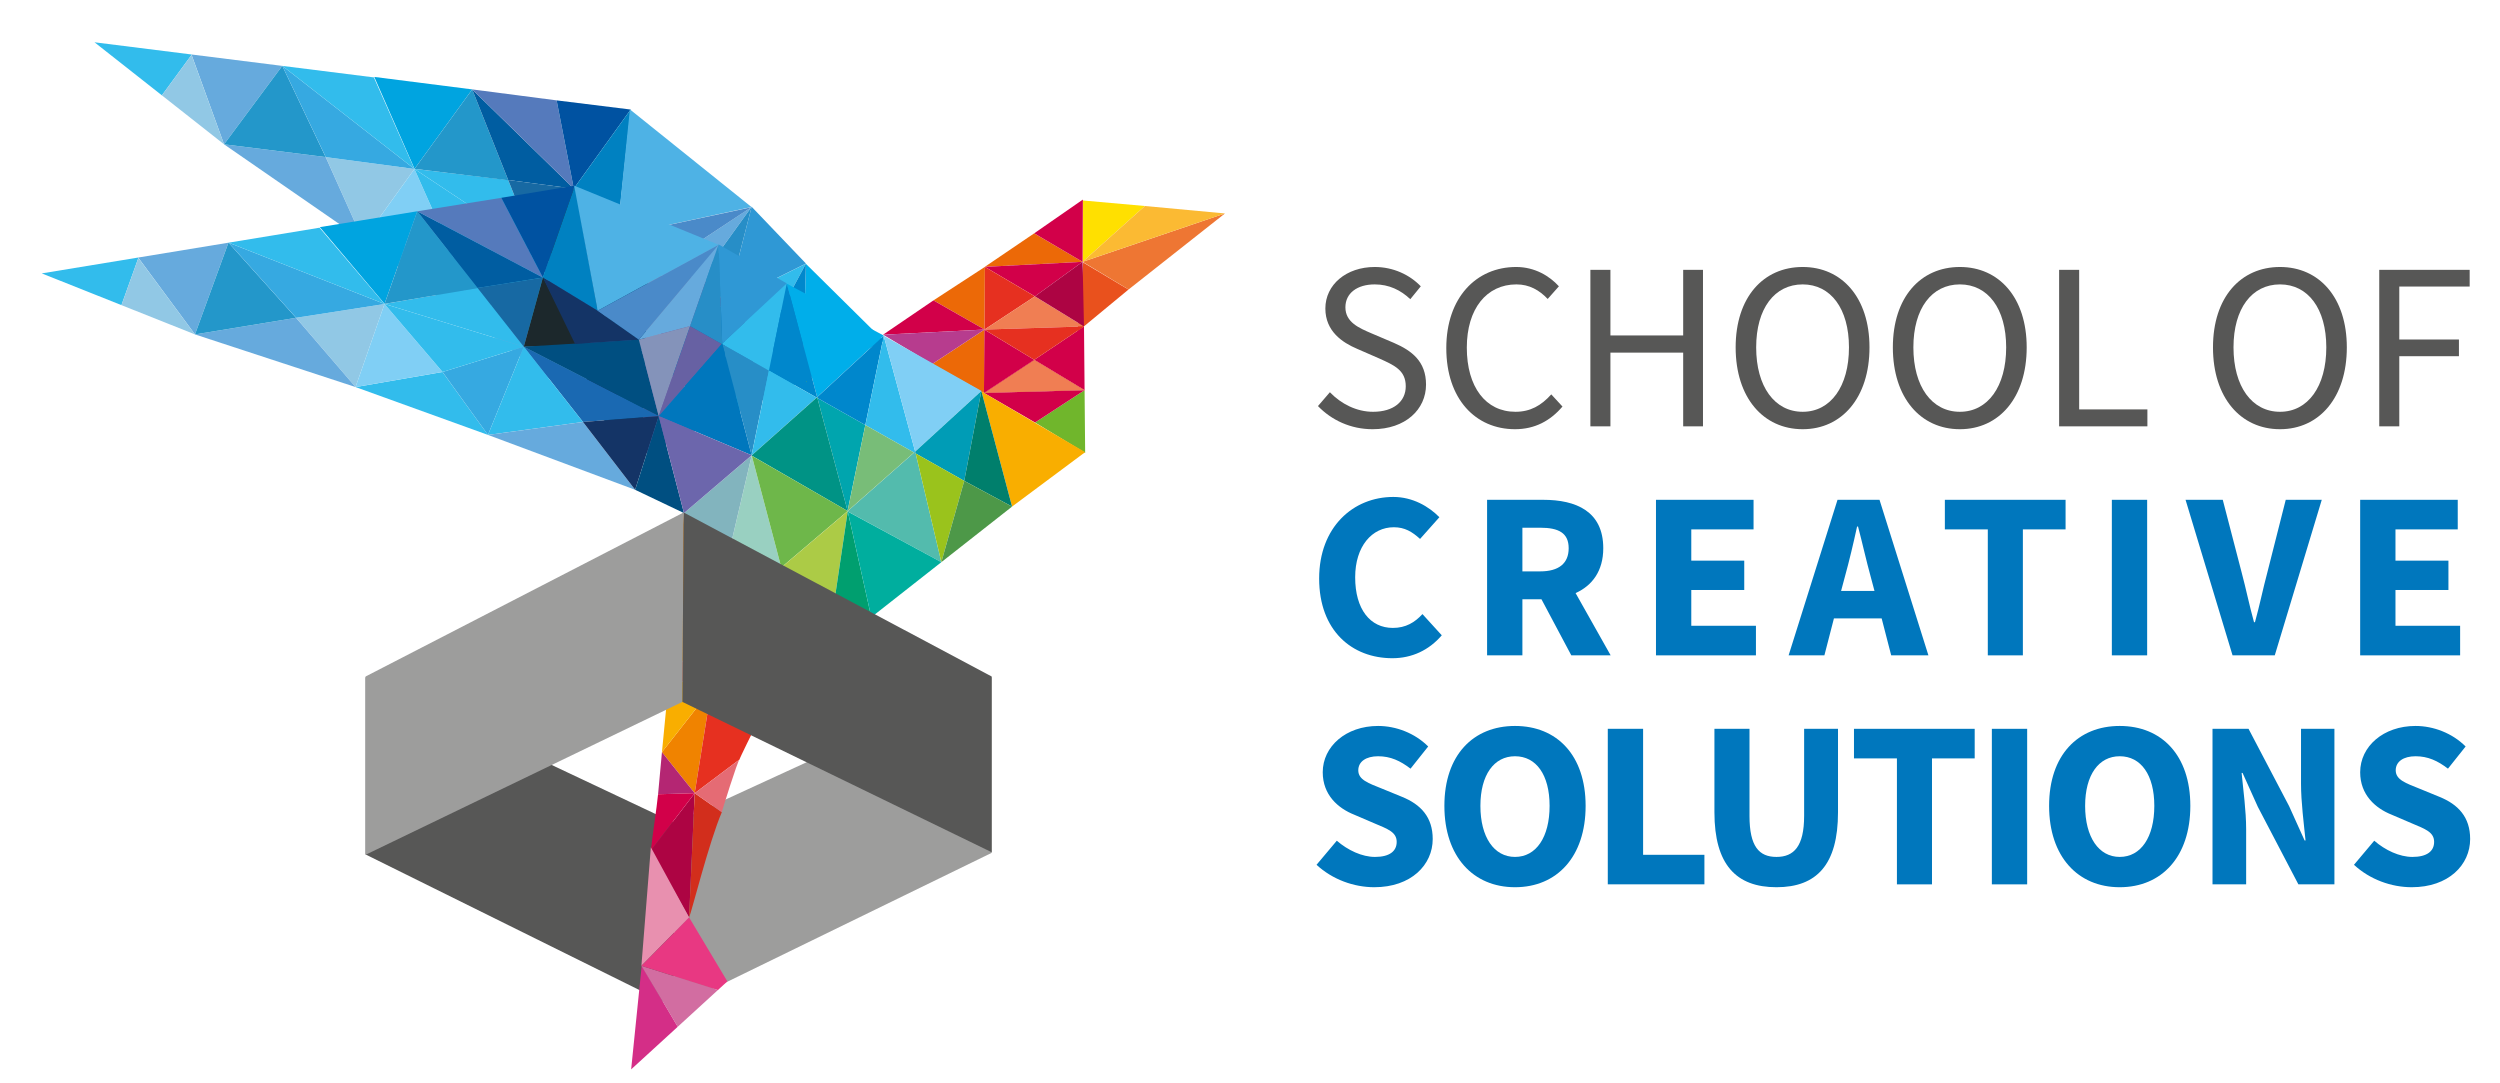 <?xml version="1.0" encoding="utf-8"?>
<!-- Generator: Adobe Illustrator 17.0.0, SVG Export Plug-In . SVG Version: 6.00 Build 0)  -->
<!DOCTYPE svg PUBLIC "-//W3C//DTD SVG 1.1//EN" "http://www.w3.org/Graphics/SVG/1.1/DTD/svg11.dtd">
<svg version="1.1" id="Layer_1" xmlns="http://www.w3.org/2000/svg" xmlns:xlink="http://www.w3.org/1999/xlink" x="0px" y="0px"
	 width="1048px" height="454px" viewBox="0 0 1048 454" enable-background="new 0 0 1048 454" xml:space="preserve">
<g>
	<path fill="#575756" d="M557.488,164.423c4.701,4.9,11.201,8.2,18.102,8.2c8.601,0,13.701-4.3,13.701-10.7
		c0-6.7-4.801-8.801-11.001-11.601l-9.4-4.101c-6.101-2.601-13.301-7.301-13.301-16.901c0-10,8.8-17.4,20.701-17.4
		c7.8,0,14.701,3.3,19.301,8.101l-4.399,5.399c-4.001-3.8-8.901-6.2-14.901-6.2c-7.4,0-12.301,3.7-12.301,9.601
		c0,6.301,5.8,8.701,10.9,10.901l9.401,4c7.6,3.3,13.5,7.8,13.5,17.501c0,10.4-8.601,18.701-22.401,18.701
		c-9.2,0-17.2-3.801-22.901-9.701L557.488,164.423z"/>
	<path fill="#575756" d="M635.59,111.92c7.801,0,14,3.8,17.9,8.101l-4.7,5.3c-3.5-3.7-7.7-6.101-13.101-6.101
		c-12.501,0-20.801,10.201-20.801,26.502c0,16.501,7.9,26.901,20.4,26.901c6.201,0,10.801-2.6,15.002-7.3l4.699,5.1
		c-5.1,6.001-11.6,9.501-19.9,9.501c-16.502,0-28.802-12.601-28.802-34.002C606.288,124.82,618.789,111.92,635.59,111.92z"/>
	<path fill="#575756" d="M666.688,113.119h8.4v27.502h30.502v-27.502h8.301v65.604h-8.301v-30.902h-30.502v30.902h-8.4V113.119z"/>
	<path fill="#575756" d="M727.586,145.622c0-21.002,11.601-33.702,28.102-33.702c16.401,0,28.002,12.801,28.002,33.702
		c0,21.101-11.601,34.302-28.002,34.302C739.187,179.924,727.586,166.723,727.586,145.622z M775.089,145.622
		c0-16.302-7.7-26.402-19.401-26.402c-11.801,0-19.501,10.101-19.501,26.402c0,16.4,7.7,27.001,19.501,27.001
		C767.389,172.623,775.089,162.022,775.089,145.622z"/>
	<path fill="#575756" d="M793.485,145.622c0-21.002,11.601-33.702,28.102-33.702c16.401,0,28.002,12.801,28.002,33.702
		c0,21.101-11.601,34.302-28.002,34.302C805.086,179.924,793.485,166.723,793.485,145.622z M840.988,145.622
		c0-16.302-7.7-26.402-19.401-26.402c-11.8,0-19.501,10.101-19.501,26.402c0,16.4,7.701,27.001,19.501,27.001
		C833.288,172.623,840.988,162.022,840.988,145.622z"/>
	<path fill="#575756" d="M863.186,113.119h8.4v58.504h28.602v7.101h-37.002V113.119z"/>
	<path fill="#575756" d="M927.684,145.622c0-21.002,11.601-33.702,28.102-33.702c16.4,0,28.002,12.801,28.002,33.702
		c0,21.101-11.602,34.302-28.002,34.302C939.284,179.924,927.684,166.723,927.684,145.622z M975.187,145.622
		c0-16.302-7.7-26.402-19.401-26.402c-11.801,0-19.501,10.101-19.501,26.402c0,16.4,7.7,27.001,19.501,27.001
		C967.486,172.623,975.187,162.022,975.187,145.622z"/>
	<path fill="#575756" d="M997.383,113.119h37.902v7.001h-29.502v22.201h25.002v7.001h-25.002v29.401h-8.4V113.119z"/>
	<path fill="#0077BD" d="M584.09,208.319c8.102,0,14.901,4.001,19.302,8.501l-8.101,9.101c-3.3-3-6.4-4.9-11-4.9
		c-9.102,0-16.201,7.9-16.201,21.001c0,13.401,6.3,21.201,15.801,21.201c5.4,0,9.2-2.3,12.4-5.8l8.101,8.9
		c-5.4,6.3-12.601,9.601-20.701,9.601c-16.901,0-30.702-11.501-30.702-33.402C552.988,220.92,567.289,208.319,584.09,208.319z"/>
	<path fill="#0077BD" d="M658.689,274.724l-12.501-23.501h-8v23.501h-14.802V209.52h23.502c13.801,0,25.201,4.801,25.201,20.302
		c0,9.601-4.699,15.7-11.601,18.801l14.701,26.102H658.689z M638.188,239.521h7.5c7.7,0,11.901-3.3,11.901-9.7
		s-4.201-8.601-11.901-8.601h-7.5V239.521z"/>
	<path fill="#0077BD" d="M694.187,209.52h40.902v12.4h-26.102v13.102h22.201v12.301h-22.201v15.001h27.102v12.4h-41.902V209.52z"/>
	<path fill="#0077BD" d="M788.787,259.223h-20.001l-4.001,15.501h-15l20.501-65.204h17.601l20.502,65.204h-15.602L788.787,259.223z
		 M785.787,247.722l-1.6-6c-1.801-6.5-3.501-14.201-5.301-21.001h-0.4c-1.5,6.9-3.3,14.501-5.1,21.001l-1.601,6H785.787z"/>
	<path fill="#0077BD" d="M833.287,221.92h-18.002v-12.4h50.604v12.4h-17.9v52.804h-14.701V221.92z"/>
	<path fill="#0077BD" d="M885.285,209.52h14.801v65.204h-14.801V209.52z"/>
	<path fill="#0077BD" d="M916.183,209.52h15.601l7.9,30.402c1.9,7.1,3.201,13.7,5.201,20.901h0.4c2-7.201,3.3-13.802,5.199-20.901
		l7.701-30.402h15.101l-19.701,65.204h-17.7L916.183,209.52z"/>
	<path fill="#0077BD" d="M989.383,209.52h40.902v12.4h-26.102v13.102h22.201v12.301h-22.201v15.001h27.102v12.4h-41.902V209.52z"/>
	<path fill="#0077BD" d="M560.389,352.423c4.601,4,10.602,6.8,16.001,6.8c6.101,0,9.101-2.399,9.101-6.3c0-4.101-3.7-5.4-9.4-7.801
		l-8.4-3.601c-6.801-2.7-13.201-8.3-13.201-17.801c0-10.801,9.701-19.401,23.201-19.401c7.501,0,15.401,3,21.002,8.601l-7.4,9.301
		c-4.301-3.3-8.4-5.2-13.602-5.2c-5,0-8.3,2.2-8.3,5.9c0,4,4.3,5.4,10.001,7.7l8.3,3.4c7.9,3.2,12.901,8.5,12.901,17.701
		c0,10.801-9.001,20.201-24.502,20.201c-8.5,0-17.501-3.2-24.201-9.4L560.389,352.423z"/>
	<path fill="#0077BD" d="M605.487,337.821c0-21.301,12.101-33.502,29.602-33.502c17.601,0,29.602,12.301,29.602,33.502
		c0,21.302-12.001,34.103-29.602,34.103C617.588,371.924,605.487,359.123,605.487,337.821z M649.59,337.821
		c0-13-5.601-20.801-14.501-20.801c-8.801,0-14.501,7.801-14.501,20.801c0,13.102,5.7,21.401,14.501,21.401
		C643.989,359.223,649.59,350.923,649.59,337.821z"/>
	<path fill="#0077BD" d="M673.986,305.52h14.802v52.804h25.701v12.4h-40.503V305.52z"/>
	<path fill="#0077BD" d="M718.688,305.52h14.701v36.502c0,12.801,4,17.201,11.301,17.201c7.3,0,11.601-4.4,11.601-17.201V305.52
		h14.2v35.002c0,21.901-8.9,31.402-25.801,31.402c-16.901,0-26.002-9.501-26.002-31.402V305.52z"/>
	<path fill="#0077BD" d="M795.188,317.92h-18.001v-12.4h50.603v12.4h-17.9v52.804h-14.701V317.92z"/>
	<path fill="#0077BD" d="M834.986,305.52h14.801v65.204h-14.801V305.52z"/>
	<path fill="#0077BD" d="M858.984,337.821c0-21.301,12.102-33.502,29.602-33.502c17.602,0,29.603,12.301,29.603,33.502
		c0,21.302-12.001,34.103-29.603,34.103C871.086,371.924,858.984,359.123,858.984,337.821z M903.088,337.821
		c0-13-5.602-20.801-14.502-20.801c-8.8,0-14.5,7.801-14.5,20.801c0,13.102,5.7,21.401,14.5,21.401
		C897.486,359.223,903.088,350.923,903.088,337.821z"/>
	<path fill="#0077BD" d="M927.484,305.52h15.102l17.001,32.402l6.5,14.4h0.4c-0.7-6.9-1.9-16.101-1.9-23.801V305.52h14.001v65.204
		h-15.102l-17-32.502l-6.4-14.201h-0.4c0.7,7.201,1.9,15.901,1.9,23.602v23.102h-14.102V305.52z"/>
	<path fill="#0077BD" d="M995.283,352.423c4.6,4,10.601,6.8,16.001,6.8c6.101,0,9.101-2.399,9.101-6.3c0-4.101-3.7-5.4-9.4-7.801
		l-8.4-3.601c-6.801-2.7-13.201-8.3-13.201-17.801c0-10.801,9.701-19.401,23.201-19.401c7.5,0,15.4,3,21.002,8.601l-7.4,9.301
		c-4.301-3.3-8.401-5.2-13.602-5.2c-5,0-8.301,2.2-8.301,5.9c0,4,4.301,5.4,10.001,7.7l8.301,3.4c7.9,3.2,12.9,8.5,12.9,17.701
		c0,10.801-9.001,20.201-24.501,20.201c-8.501,0-17.502-3.2-24.201-9.4L995.283,352.423z"/>
</g>
<g>
	<g>
		<g>
			<polygon fill="#575756" points="282.647,422.261 153.257,358.19 153.257,283.849 282.647,344.933 			"/>
			<polygon fill="#9D9D9C" points="282.905,422.261 415.71,357.516 415.71,283.849 282.905,344.933 			"/>
		</g>
		<g>
			<path fill="none" stroke="#000000" d="M223.947,359.051"/>
			<path fill="#E30613" d="M307.534,125.921c-0.018-0.052-0.012-0.076,0.021-0.064C307.549,125.879,307.541,125.9,307.534,125.921z"
				/>
			<polyline fill="#00AEEA" points="370.57,142.959 337.84,110.597 336.504,159.773 			"/>
			<polygon fill="#32BCEC" points="337.843,110.5 304.743,126.946 304.732,127.325 320.273,143.395 			"/>
			<polyline fill="#278EC7" points="303.259,175.247 320.273,143.395 304.732,127.325 303.259,175.247 			"/>
			<polyline fill="#0087CC" points="336.504,159.773 337.841,110.562 337.843,110.502 320.281,143.403 336.236,159.899 			"/>
			<polyline fill="#32BCEC" points="336.236,159.899 320.281,143.403 303.258,175.296 			"/>
			<polygon fill="#2F98D5" points="337.844,110.465 315.09,86.674 304.744,126.911 			"/>
			<polygon fill="#00888A" points="337.843,110.512 337.843,110.499 337.843,110.5 			"/>
			<polygon fill="#00888A" points="337.844,110.464 337.844,110.443 337.844,110.464 			"/>
			<polygon fill="#66AADD" points="314.984,86.82 271.683,115.459 293.896,116.122 			"/>
			<polygon fill="#278EC7" points="304.744,126.912 315.092,86.67 315.004,86.792 293.896,116.122 304.488,127.074 			"/>
			<polygon fill="#00888A" points="315.118,86.634 315.217,86.497 315.124,86.627 315.116,86.637 			"/>
			<polygon fill="#00888A" points="315.035,86.75 315.096,86.665 315.102,86.657 			"/>
			<polygon fill="#00888A" points="304.743,126.946 304.508,127.095 304.732,127.325 			"/>
			<polygon fill="#FFE000" points="453.816,109.751 479.943,86.359 453.935,84.038 			"/>
			<polygon fill="#E9511D" points="454.077,110.037 451.683,139.051 473.064,121.378 			"/>
			<polygon fill="#EE7633" points="513.5,89.479 453.816,109.751 453.816,109.751 473.085,121.362 			"/>
			<polygon fill="#FBBA33" points="479.943,86.359 453.816,109.751 453.816,109.751 513.5,89.479 			"/>
			<polygon fill="#00888A" points="282.067,212.07 282.067,212.07 282.067,212.07 			"/>
			<rect x="282.066" y="212.07" fill="#00888A" width="0" height="0"/>
			<polygon fill="#00888A" points="259.858,196.563 259.857,196.563 259.832,196.53 259.81,196.503 			"/>
			<polygon fill="#00888A" points="259.801,196.492 259.814,196.508 259.789,196.475 			"/>
			<polygon fill="#00888A" points="259.857,196.563 259.857,196.563 259.844,196.546 			"/>
			<polygon fill="#00888A" points="271.308,209.165 271.308,209.165 271.309,209.166 			"/>
			<polygon fill="#00888A" points="271.275,209.153 271.288,209.158 271.288,209.158 			"/>
			<polygon fill="#70B62C" points="454.898,189.864 433.885,177.111 454.658,163.564 			"/>
			<polygon fill="#D20049" points="412.483,164.723 433.557,150.837 454.658,163.564 			"/>
			<polygon fill="#D20049" points="454.658,163.564 454.658,163.564 433.557,150.837 454.415,136.843 			"/>
			<polygon fill="#D20049" points="454.658,163.564 454.658,163.564 454.658,163.564 433.885,177.111 412.483,164.723 
				412.483,164.723 			"/>
			<polygon fill="#F07E53" points="454.658,163.564 412.483,164.723 433.557,150.837 			"/>
			<polygon fill="#EC6907" points="453.816,109.751 433.516,97.823 412.872,111.828 412.872,111.858 			"/>
			<polygon fill="#EC6907" points="412.715,138.141 412.872,111.873 412.872,111.872 412.872,111.872 391.311,125.918 
				412.715,138.141 			"/>
			<polygon fill="#D20049" points="453.816,109.751 412.872,111.871 433.83,124.228 453.816,109.751 			"/>
			<polygon fill="#E63020" points="412.715,138.14 433.815,124.238 412.872,111.887 412.715,138.141 			"/>
			<polygon fill="#00888A" points="453.816,109.751 453.816,109.751 453.816,109.751 			"/>
			<polygon fill="#D20049" points="453.931,83.659 453.931,83.659 433.531,97.813 453.816,109.751 453.816,109.751 453.931,83.659 
							"/>
			<polygon fill="#00888A" points="453.816,109.751 453.816,109.751 453.816,109.751 			"/>
			<polygon fill="#D20049" points="412.659,138.177 412.68,138.163 412.638,138.191 			"/>
			<polygon fill="#F07E53" points="454.415,136.843 433.815,124.238 412.716,138.14 			"/>
			<polygon fill="#D20049" points="412.667,138.172 412.705,138.147 412.704,138.148 412.695,138.153 			"/>
			<polygon fill="#00888A" points="454.415,136.843 454.415,136.843 454.415,136.843 			"/>
			<rect x="454.415" y="136.843" fill="#00888A" width="0" height="0"/>
			<polygon fill="#AD0443" points="433.83,124.228 454.415,136.843 454.415,136.843 453.816,109.751 			"/>
			<polygon fill="#D20049" points="412.715,138.141 391.296,125.928 370.232,140.265 370.232,140.283 370.232,140.3 			"/>
			<polygon fill="#D20049" points="412.652,138.182 412.622,138.202 412.483,164.723 412.483,164.723 433.557,150.837 			"/>
			<polygon fill="#00888A" points="412.483,164.723 412.483,164.723 412.483,164.723 			"/>
			<rect x="412.483" y="164.723" fill="#00888A" width="0" height="0"/>
			<polygon fill="#00888A" points="454.415,136.843 454.415,136.843 454.415,136.843 			"/>
			<polygon fill="#E63020" points="454.415,136.843 412.705,138.147 412.659,138.177 433.557,150.837 454.415,136.843 			"/>
			<polygon fill="#00888A" points="412.483,164.723 412.483,164.723 412.483,164.723 			"/>
			<polygon fill="#EC6907" points="412.483,164.723 412.612,138.209 390.769,152.601 			"/>
			<polygon fill="#B73C8E" points="412.627,138.199 412.691,138.156 412.704,138.148 370.232,140.314 390.769,152.601 			"/>
			<polygon fill="#95C11F" points="327.409,383.551 327.409,383.551 327.409,383.552 			"/>
			<path fill="#F08300" d="M287.742,289.876"/>
			<polygon fill="#00888A" points="297.627,237.016 297.627,237.016 297.627,237.016 			"/>
			<rect x="297.627" y="237.016" fill="#00888A" width="0" height="0"/>
			<path fill="#E63020" d="M287.742,289.876"/>
			<path fill="none" stroke="#000000" d="M238.682,300.481"/>
			<path fill="#E30613" d="M125.059,36.927c-0.036-0.031-0.072-0.062-0.107-0.093C124.96,36.86,125.001,36.892,125.059,36.927z"/>
			<path fill="#E30613" d="M268.372,58.817L268.372,58.817C268.372,58.817,281.011,71.768,268.372,58.817z"/>
			<polygon fill="#00888A" points="139.129,30.234 139.13,30.234 139.183,30.24 			"/>
			<polygon fill="#00888A" points="139.144,30.236 139.238,30.247 139.191,30.241 			"/>
			<polygon fill="#00888A" points="224.608,104.598 224.608,104.598 224.608,104.598 			"/>
			<rect x="224.608" y="104.598" fill="#00888A" width="0" height="0"/>
			<polygon fill="#32BCEC" points="188.917,105.066 199.697,135.782 199.697,135.782 152.18,100.777 			"/>
			<polygon fill="#36A9E1" points="199.697,135.782 199.697,135.782 188.945,105.069 224.608,104.598 			"/>
			<polyline fill="#1A69B2" points="270.568,148.536 239.421,141.883 224.608,104.598 224.608,104.598 270.568,148.536 			"/>
			<polygon fill="#32BCEC" points="239.421,141.883 199.697,135.782 224.608,104.598 224.608,104.598 			"/>
			<polygon fill="#91C8E5" points="152.18,100.777 136.55,65.855 173.722,70.845 			"/>
			<polygon fill="#80CFF5" points="188.917,105.066 152.18,100.777 152.18,100.777 173.724,70.842 173.728,70.836 			"/>
			<polygon fill="#66AADD" points="93.923,60.497 136.522,65.851 152.18,100.777 			"/>
			<polygon fill="#00888A" points="152.18,100.777 152.18,100.777 152.18,100.777 			"/>
			<polygon fill="#00888A" points="152.18,100.777 152.18,100.777 152.18,100.777 			"/>
			<polygon fill="#00888A" points="199.697,135.782 199.697,135.782 199.697,135.782 			"/>
			<polygon fill="#00888A" points="199.697,135.782 199.697,135.782 199.697,135.782 			"/>
			<polygon fill="#00A4E0" points="156.899,32.247 173.772,70.776 173.765,70.785 197.943,37.479 197.942,37.478 197.941,37.474 			
				"/>
			<rect x="197.943" y="37.478" fill="#00888A" width="0" height="0.003"/>
			<polygon fill="#00888A" points="197.942,37.478 197.943,37.479 197.942,37.478 			"/>
			<polygon fill="#00888A" points="173.728,70.836 173.728,70.836 173.726,70.839 			"/>
			<polygon fill="#32BCEC" points="224.608,104.598 188.945,105.069 173.73,70.834 173.737,70.823 224.608,104.598 224.608,104.598 
							"/>
			<polygon fill="#32BCEC" points="224.608,104.598 173.74,70.82 213.03,75.456 			"/>
			<polygon fill="#2397CA" points="173.764,70.787 173.763,70.788 213.078,75.577 197.944,37.481 			"/>
			<polygon fill="#00888A" points="224.608,104.598 224.608,104.598 224.608,104.598 			"/>
			<polygon fill="#00888A" points="173.731,70.833 173.736,70.826 173.73,70.834 173.73,70.834 			"/>
			<polygon fill="#00888A" points="118.34,27.621 118.342,27.621 118.342,27.621 118.317,27.618 			"/>
			<polygon fill="#00888A" points="80.26,22.834 80.313,22.98 80.407,22.853 			"/>
			<polygon fill="#66AADD" points="118.302,27.616 80.407,22.853 80.313,22.98 93.923,60.497 			"/>
			<polygon fill="#00888A" points="118.349,27.622 118.349,27.622 118.362,27.623 			"/>
			<polygon fill="#2397CA" points="118.342,27.621 118.311,27.617 93.923,60.497 136.523,65.851 			"/>
			<rect x="93.923" y="60.497" fill="#00888A" width="0" height="0"/>
			<polygon fill="#00888A" points="93.923,60.497 93.923,60.497 93.923,60.497 			"/>
			<polygon fill="#36A9E1" points="173.728,70.836 173.728,70.836 173.724,70.843 136.55,65.855 118.348,27.622 118.369,27.624 			
				"/>
			<polygon fill="#32BCEC" points="173.728,70.836 118.377,27.625 156.716,32.444 			"/>
			<polygon fill="#005DA1" points="240.374,79.261 240.513,79.068 197.942,37.476 213.035,75.469 240.506,79.079 240.513,79.068 			
				"/>
			<polygon fill="#95C11F" points="240.506,79.079 240.506,79.079 240.506,79.079 			"/>
			<polygon fill="#1769A3" points="224.608,104.598 240.506,79.079 213.035,75.468 			"/>
			<polygon fill="#00888A" points="240.506,79.079 240.506,79.079 240.506,79.079 			"/>
			<polygon fill="#1C282C" points="240.665,78.857 224.608,104.598 246.506,110.808 			"/>
			<polyline fill="#004F81" points="270.568,148.536 271.683,115.459 224.608,104.598 270.568,148.536 			"/>
			<polygon fill="#557ABC" points="233.337,42.075 197.942,37.476 197.942,37.476 240.513,79.068 240.539,79.032 			"/>
			<polygon fill="#00888A" points="240.539,79.032 240.513,79.068 240.506,79.079 			"/>
			<polygon fill="#00888A" points="240.506,79.079 240.506,79.079 240.506,79.079 			"/>
			<polygon fill="#32BCEC" points="80.233,22.831 39.613,17.725 67.861,39.971 80.296,23.004 			"/>
			<polygon fill="#91C8E5" points="80.296,23.004 67.861,39.971 93.923,60.497 			"/>
			<polyline fill="#66AADD" points="252.297,175.364 199.697,135.782 239.421,141.883 252.297,175.364 			"/>
			<polyline fill="#143466" points="252.297,175.364 239.421,141.883 270.568,148.536 			"/>
			<polygon fill="#004F81" points="268.937,190.776 252.297,175.364 270.568,148.536 270.568,148.536 			"/>
			<polygon fill="#32BCEC" points="240.566,78.994 240.539,79.032 240.506,79.079 			"/>
			<polygon fill="#0052A1" points="264.382,45.903 264.372,45.917 233.337,42.075 240.539,79.032 240.566,78.994 			"/>
			<polygon fill="#0081C1" points="264.382,45.903 240.566,78.994 258.592,98.926 			"/>
			<polygon fill="#143466" points="240.566,78.994 240.506,79.079 245.547,109.587 271.683,115.459 258.592,98.926 			"/>
			<polyline fill="#8493BA" points="270.568,148.536 293.896,116.122 271.683,115.459 271.683,115.459 270.568,148.536 			"/>
			<polyline fill="#6761A3" points="270.568,148.536 304.488,127.074 293.896,116.122 270.568,148.536 			"/>
			<polygon fill="#00888A" points="264.628,45.561 264.628,45.561 264.628,45.561 			"/>
			<polygon fill="#00888A" points="264.628,45.561 264.628,45.561 264.628,45.561 			"/>
			<polyline fill="#0077BD" points="303.258,175.282 304.732,127.325 304.508,127.095 270.568,148.536 			"/>
			<polygon fill="#6C66AC" points="303.256,175.372 270.568,148.536 268.937,190.776 			"/>
			<polygon fill="#4EB2E5" points="258.592,98.926 315.015,86.778 264.056,45.861 			"/>
			<polygon fill="#4A8AC9" points="271.683,115.459 314.937,86.885 258.592,98.926 271.683,115.459 271.683,115.459 			"/>
			<g id="_x36_BOyf6_14_">
				<g>
					<g>
						<path fill="#E30613" d="M104.882,108.745c-0.043-0.02-0.086-0.039-0.129-0.059
							C104.768,108.708,104.816,108.727,104.882,108.745z"/>
						<path fill="#E30613" d="M389.296,185.301c0.031,0.028,0.062,0.056,0.093,0.083
							C389.201,185.466,389.182,185.43,389.296,185.301z M305.142,142.228c-0.032-0.045-0.033-0.069,0.002-0.067
							C305.144,142.183,305.142,142.206,305.142,142.228z"/>
						<path fill="#E30613" d="M284.657,196.462C284.689,196.476,284.626,196.447,284.657,196.462L284.657,196.462L284.657,196.462z"
							/>
						<polygon fill="#E30613" points="284.657,196.462 284.657,196.462 284.657,196.462 284.657,196.462 284.657,196.462 
							284.657,196.462 						"/>
						<path fill="#E30613" d="M248.51,89.017L248.51,89.017C248.51,89.017,264.31,97.843,248.51,89.017z"/>
						<path fill="#E30613" d="M453.923,82.755C453.906,82.769,453.911,82.723,453.923,82.755
							C453.937,82.724,453.934,82.77,453.923,82.755z"/>
					</g>
				</g>
			</g>
			<polygon fill="#00888A" points="116.468,98.33 116.469,98.33 116.522,98.321 			"/>
			<polygon fill="#00888A" points="116.483,98.327 116.577,98.312 116.53,98.32 			"/>
			<polygon fill="#00888A" points="219.572,145.343 219.572,145.343 219.572,145.343 			"/>
			<rect x="219.571" y="145.343" fill="#00888A" width="0" height="0"/>
			<polygon fill="#32BCEC" points="185.486,155.93 204.557,182.317 204.557,182.317 149.045,162.255 			"/>
			<polygon fill="#36A9E1" points="204.557,182.317 204.557,182.317 185.513,155.926 219.572,145.343 			"/>
			<polygon fill="#1A69B2" points="276.132,174.411 244.378,176.882 219.572,145.343 219.572,145.343 			"/>
			<polygon fill="#32BCEC" points="244.378,176.882 204.557,182.317 219.572,145.343 219.572,145.343 			"/>
			<polygon fill="#91C8E5" points="149.045,162.255 124.127,133.214 161.185,127.438 			"/>
			<polygon fill="#80CFF5" points="185.486,155.93 149.045,162.255 149.045,162.255 161.186,127.434 161.188,127.428 			"/>
			<polygon fill="#66AADD" points="81.734,140.187 124.099,133.219 149.045,162.255 			"/>
			<polygon fill="#00888A" points="149.045,162.255 149.045,162.255 149.045,162.255 			"/>
			<polygon fill="#00888A" points="149.045,162.255 149.045,162.255 149.045,162.255 			"/>
			<polygon fill="#00888A" points="204.557,182.317 204.557,182.317 204.557,182.317 			"/>
			<polygon fill="#00888A" points="204.557,182.317 204.557,182.317 204.557,182.317 			"/>
			<polygon fill="#00A4E0" points="134.078,95.212 161.213,127.358 161.209,127.369 174.917,88.568 174.916,88.567 174.913,88.563 
							"/>
			<rect x="174.917" y="88.566" fill="#00888A" width="0" height="0.003"/>
			<polygon fill="#00888A" points="174.916,88.567 174.917,88.568 174.916,88.567 			"/>
			<polygon fill="#00888A" points="161.188,127.428 161.188,127.428 161.187,127.431 			"/>
			<polygon fill="#32BCEC" points="219.572,145.343 185.513,155.926 161.189,127.425 161.193,127.413 219.572,145.343 
				219.572,145.343 			"/>
			<polygon fill="#32BCEC" points="219.572,145.343 161.195,127.409 200.183,120.692 			"/>
			<polygon fill="#2397CA" points="161.208,127.371 161.208,127.373 200.263,120.794 174.918,88.57 			"/>
			<polygon fill="#00888A" points="219.572,145.343 219.572,145.343 219.572,145.343 			"/>
			<polygon fill="#00888A" points="161.19,127.424 161.192,127.416 161.189,127.425 161.189,127.425 			"/>
			<polygon fill="#00888A" points="95.794,101.73 95.796,101.73 95.796,101.73 95.771,101.734 			"/>
			<polygon fill="#00888A" points="57.924,107.96 58.016,108.084 58.069,107.936 			"/>
			<polygon fill="#66AADD" points="95.756,101.737 58.069,107.936 58.016,108.084 81.734,140.187 			"/>
			<polygon fill="#00888A" points="95.802,101.729 95.802,101.729 95.816,101.727 			"/>
			<polygon fill="#2397CA" points="95.796,101.73 95.765,101.735 81.734,140.187 124.1,133.219 			"/>
			<rect x="81.733" y="140.187" fill="#00888A" width="0" height="0"/>
			<polygon fill="#00888A" points="81.734,140.187 81.734,140.187 81.734,140.187 			"/>
			<polygon fill="#36A9E1" points="161.188,127.428 161.188,127.428 161.186,127.436 124.127,133.214 95.802,101.729 
				95.822,101.726 			"/>
			<polygon fill="#32BCEC" points="161.188,127.428 95.831,101.724 133.959,95.453 			"/>
			<polygon fill="#005DA1" points="227.481,116.572 227.559,116.347 174.915,88.566 200.191,120.702 227.555,116.359 
				227.559,116.347 			"/>
			<polygon fill="#95C11F" points="227.555,116.36 227.555,116.36 227.555,116.36 			"/>
			<polygon fill="#1769A3" points="219.572,145.343 227.555,116.359 200.191,120.702 			"/>
			<polygon fill="#00888A" points="227.555,116.36 227.555,116.36 227.555,116.36 			"/>
			<polygon fill="#1C282C" points="227.645,116.102 219.572,145.343 242.332,145.076 			"/>
			<polygon fill="#004F81" points="219.572,145.343 276.132,174.411 267.794,142.382 			"/>
			<polygon fill="#557ABC" points="210.159,82.919 174.915,88.566 174.915,88.566 227.559,116.347 227.574,116.306 			"/>
			<polygon fill="#00888A" points="227.574,116.306 227.559,116.347 227.555,116.359 			"/>
			<polygon fill="#00888A" points="227.555,116.36 227.555,116.36 227.555,116.36 			"/>
			<polygon fill="#32BCEC" points="57.896,107.964 17.5,114.609 50.909,127.913 58.006,108.112 			"/>
			<polygon fill="#91C8E5" points="58.006,108.112 50.909,127.913 81.734,140.187 			"/>
			<polygon fill="#66AADD" points="244.378,176.882 266.245,205.323 266.245,205.323 204.557,182.317 			"/>
			<polygon fill="#143466" points="266.245,205.323 266.245,205.323 244.378,176.882 276.132,174.411 			"/>
			<polygon fill="#004F81" points="286.717,215.082 266.245,205.323 276.132,174.411 276.132,174.411 			"/>
			<polygon fill="#32BCEC" points="227.59,116.261 227.574,116.305 227.555,116.359 			"/>
			<polygon fill="#0052A1" points="241.011,77.769 241.005,77.786 210.159,82.919 227.574,116.305 227.59,116.261 			"/>
			<polygon fill="#0081C1" points="241.011,77.769 227.59,116.261 250.54,130.25 			"/>
			<polygon fill="#143466" points="227.59,116.261 227.555,116.359 241.066,144.177 267.794,142.382 250.54,130.25 			"/>
			<g>
				<polygon fill="#00888A" points="355.334,214.2 355.34,214.224 355.34,214.224 				"/>
				<polygon fill="#00888A" points="355.349,214.259 355.349,214.259 355.36,214.299 355.386,214.397 				"/>
				<polygon fill="#00AEEA" points="370.439,140.714 370.422,140.655 329.839,118.926 342.545,166.453 				"/>
				<polygon fill="#00A5AE" points="362.735,178.174 342.646,166.833 355.311,214.116 				"/>
				<polygon fill="#0087CC" points="370.458,140.786 370.448,140.748 342.554,166.487 342.646,166.833 362.735,178.174 				"/>
				<polygon fill="#00888A" points="383.639,189.314 383.183,189.717 383.851,190.094 				"/>
				<polygon fill="#53BBAD" points="383.183,189.717 355.349,214.258 355.396,214.431 394.612,235.663 383.851,190.094 				"/>
				<polygon fill="#32BCEC" points="383.63,189.279 370.472,140.836 362.756,178.186 383.153,189.7 				"/>
				<polygon fill="#78BD78" points="362.756,178.186 355.324,214.165 355.34,214.224 383.153,189.7 				"/>
				<polygon fill="#32BCEC" points="329.814,118.832 302.757,144.003 302.854,144.37 322.324,155.361 				"/>
				<polygon fill="#278EC7" points="322.324,155.361 302.854,144.37 315.072,190.733 				"/>
				<polygon fill="#0087CC" points="342.545,166.453 329.83,118.892 329.815,118.834 322.335,155.367 342.323,166.65 				"/>
				<polygon fill="#32BCEC" points="322.335,155.367 315.085,190.781 315.103,190.853 342.323,166.65 				"/>
				<polygon fill="#2F98D5" points="329.805,118.798 301.223,102.453 302.748,143.97 				"/>
				<polygon fill="#00888A" points="329.817,118.844 329.814,118.832 329.814,118.832 				"/>
				<polygon fill="#80CFF5" points="383.63,189.279 411.368,163.867 411.362,163.847 370.448,140.748 370.462,140.8 				"/>
				<polygon fill="#00888A" points="329.805,118.797 329.799,118.777 329.805,118.798 				"/>
				<polygon fill="#00888A" points="370.448,140.748 370.448,140.748 370.449,140.751 				"/>
				<polygon fill="#D20049" points="411.377,163.901 411.378,163.902 411.405,164 				"/>
				<polygon fill="#D20049" points="411.368,163.865 411.32,163.691 411.362,163.847 411.368,163.866 				"/>
				<polygon fill="#00888A" points="370.432,140.69 370.438,140.713 370.438,140.713 				"/>
				<polygon fill="#009CB6" points="411.378,163.903 383.639,189.314 383.851,190.094 404.208,201.586 				"/>
				<polygon fill="#9AC31C" points="404.208,201.586 383.851,190.094 394.612,235.663 				"/>
				<polygon fill="#99D0C1" points="327.514,237.851 315.154,191.043 315.124,190.929 298.644,261.246 				"/>
				<polygon fill="#00888A" points="394.612,235.663 394.612,235.663 394.612,235.663 				"/>
				<rect x="298.644" y="261.246" fill="#00888A" width="0" height="0"/>
				<rect x="394.612" y="235.663" fill="#00888A" width="0" height="0"/>
				<polygon fill="#00888A" points="298.644,261.246 298.644,261.246 298.644,261.246 				"/>
				<polygon fill="#00888A" points="454.895,189.543 454.895,189.543 454.895,189.543 				"/>
				<polygon fill="#00888A" points="315.104,190.853 315.104,190.853 315.093,190.815 				"/>
				<rect x="454.895" y="189.543" fill="#00888A" width="0" height="0"/>
				<polygon fill="#009385" points="355.321,214.151 342.646,166.833 342.352,166.667 315.112,190.887 315.15,191.029 
					355.34,214.225 355.34,214.225 				"/>
				<polygon fill="#95C11F" points="342.554,166.487 342.352,166.667 342.646,166.833 				"/>
				<polygon fill="#6EB74A" points="355.341,214.226 315.162,191.076 327.514,237.851 				"/>
				<polygon fill="#82B4BE" points="315.117,190.906 315.113,190.888 286.717,215.082 298.644,261.246 				"/>
				<polygon fill="#00888A" points="355.35,214.259 355.35,214.259 355.354,214.275 				"/>
				<polygon fill="#00888A" points="315.117,190.906 315.141,190.995 315.112,190.887 315.113,190.887 				"/>
				<rect x="276.132" y="174.411" fill="#00888A" width="0" height="0"/>
				<polygon fill="#66AADD" points="301.163,102.623 267.794,142.382 289.279,136.707 				"/>
				<polygon fill="#8493BA" points="267.794,142.382 267.794,142.382 276.132,174.411 289.279,136.707 				"/>
				<polygon fill="#00888A" points="276.132,174.411 276.132,174.411 276.132,174.411 				"/>
				<polygon fill="#278EC7" points="302.748,143.97 301.224,102.449 301.175,102.591 289.279,136.707 302.549,144.198 				"/>
				<polygon fill="#6761A3" points="302.549,144.198 289.279,136.707 276.132,174.411 				"/>
				<polygon fill="#00888A" points="301.239,102.406 301.294,102.247 301.242,102.398 301.238,102.41 				"/>
				<polygon fill="#00888A" points="301.192,102.541 301.226,102.442 301.23,102.433 				"/>
				<polygon fill="#00888A" points="454.895,189.543 454.895,189.543 454.895,189.543 				"/>
				<polygon fill="#00888A" points="241.15,77.372 241.15,77.372 241.15,77.372 				"/>
				<polygon fill="#00888A" points="241.15,77.372 241.15,77.372 241.15,77.372 				"/>
				<polygon fill="#00888A" points="302.757,144.003 302.574,144.212 302.854,144.37 				"/>
				<polygon fill="#0077BD" points="315.081,190.767 302.854,144.37 302.574,144.212 276.132,174.411 315.104,190.854 
					315.104,190.853 				"/>
				<polygon fill="#6C66AC" points="315.104,190.854 276.132,174.411 286.717,215.082 				"/>
				<polygon fill="#E4B632" points="327.523,237.885 298.644,261.246 345.853,278.45 				"/>
				<polygon fill="#ACCB46" points="345.853,278.45 355.36,214.299 355.35,214.26 327.523,237.885 				"/>
				<polygon fill="#95C11F" points="423.869,212.677 424.616,212.09 424.256,212.373 				"/>
				<polygon fill="#F9AE00" points="411.428,164.085 424.256,212.373 424.616,212.09 454.895,189.543 				"/>
				<polygon fill="#009F6F" points="365.24,258.738 355.399,214.445 355.367,214.323 345.853,278.45 345.853,278.45 				"/>
				<polygon fill="#007F6C" points="411.418,164.05 411.378,163.902 411.378,163.902 404.208,201.586 424.256,212.373 				"/>
				<polygon fill="#4D9848" points="404.208,201.586 394.612,235.663 423.869,212.677 424.256,212.373 				"/>
				<polygon fill="#00AE9E" points="394.612,235.663 394.612,235.663 355.409,214.479 365.24,258.738 				"/>
				<polyline fill="#F9AE00" points="345.853,278.45 298.644,261.246 298.644,261.246 300.527,287.752 				"/>
				<polygon fill="#4EB2E5" points="250.54,130.25 301.181,102.573 240.687,77.822 				"/>
			</g>
			<polygon fill="#4A8AC9" points="267.794,142.382 301.137,102.699 250.54,130.25 267.794,142.382 267.794,142.382 			"/>
		</g>
		<path fill="#E1C476" d="M316.394,305.137C316.392,305.14,316.397,305.134,316.394,305.137
			C316.408,305.12,316.404,305.126,316.394,305.137z"/>
		<path fill="#E30613" d="M272.866,356.436C272.835,356.486,272.898,356.361,272.866,356.436L272.866,356.436
			C272.719,355.964,272.822,356.487,272.866,356.436z"/>
		<g>
			<polygon fill="#00888A" points="319.707,114.079 319.702,114.067 319.703,114.067 			"/>
			<polygon fill="#00888A" points="319.689,114.034 319.681,114.015 319.689,114.035 			"/>
			<polygon fill="#00888A" points="362.647,131.021 362.647,131.021 362.648,131.024 			"/>
			<polygon fill="#D20049" points="406.032,149.168 406.032,149.168 406.071,149.263 			"/>
			<polygon fill="#D20049" points="406.018,149.134 405.949,148.966 406.01,149.115 406.018,149.135 			"/>
			<polygon fill="#00888A" points="362.624,130.965 362.634,130.988 362.634,130.988 			"/>
			<polygon fill="#00888A" points="397.886,222.409 397.886,222.409 397.886,222.409 			"/>
			<rect x="298.644" y="261.246" fill="#00888A" width="0" height="0"/>
			<rect x="397.886" y="222.409" fill="#00888A" width="0" height="0"/>
			<polygon fill="#00888A" points="298.644,261.246 298.644,261.246 298.644,261.246 			"/>
			<polygon fill="#00888A" points="452.281,169.48 452.281,169.48 452.281,169.48 			"/>
			<rect x="452.281" y="169.48" fill="#00888A" width="0" height="0"/>
			<polygon fill="#95C11F" points="337.999,159.88 337.819,160.082 338.132,160.213 			"/>
			<polygon fill="#00888A" points="289.383,101.139 289.419,100.974 289.385,101.13 289.382,101.143 			"/>
			<polygon fill="#00888A" points="289.352,101.278 289.375,101.176 289.377,101.167 			"/>
			<polygon fill="#00888A" points="452.281,169.48 452.281,169.48 452.281,169.48 			"/>
			<polygon fill="#00888A" points="226.75,83.391 226.75,83.391 226.75,83.391 			"/>
			<polygon fill="#00888A" points="226.75,83.391 226.75,83.391 226.75,83.391 			"/>
			<polygon fill="#00888A" points="295.818,142.264 295.661,142.493 295.958,142.616 			"/>
			<polygon fill="#F9AE00" points="298.644,261.246 298.644,261.246 310.634,285.265 330.24,288.764 345.853,278.45 			"/>
		</g>
		<rect x="291.217" y="332.508" fill="#00888A" width="0" height="0"/>
		<polygon fill="#00888A" points="291.217,332.508 291.217,332.508 291.217,332.508 		"/>
		<polygon fill="#00888A" points="277.487,315.304 277.487,315.304 277.487,315.304 		"/>
		<rect x="277.487" y="315.304" fill="#00888A" width="0" height="0"/>
		<polygon fill="#00888A" points="277.487,315.304 277.487,315.304 277.487,315.304 		"/>
		<path fill="#AD0443" d="M272.866,356.436C272.695,358.243,273.034,354.659,272.866,356.436l16.002,28.139
			c0.026-0.061-0.025,0.062,0,0l2.349-52.067L272.866,356.436z"/>
		<path fill="#D22E1C" d="M288.868,384.575c0.963-1.89,8.355-31.644,13.719-44.108l-11.37-7.96L288.868,384.575z"/>
		<polygon fill="#00888A" points="291.217,332.508 291.217,332.508 291.217,332.508 		"/>
		<polygon fill="#00888A" points="291.217,332.508 291.217,332.508 291.217,332.508 		"/>
		<path fill="#F08300" d="M298.19,288.888l-20.703,26.416c-0.442,4.647,0.447-4.697,0,0l13.73,17.204L298.19,288.888z"/>
		<path fill="#B42673" d="M277.487,315.304c-0.543,5.712-1.087,11.995-1.625,17.656l15.355-0.452L277.487,315.304z"/>
		<path fill="#F39200" d="M298.644,261.246l-15.33-6.703c-0.352,3.717-2.824,29.734-2.824,29.734L298.644,261.246z"/>
		<path fill="#F08300" d="M286.717,215.082c0,0-2.749,32.566-3.402,39.461l16.141,7.14L286.717,215.082z"/>
		<path fill="#00888A" d="M316.394,305.137C316.402,305.143,316.388,305.131,316.394,305.137
			C316.405,305.126,316.421,305.085,316.394,305.137z"/>
		<polyline fill="#EC6907" points="345.853,278.45 298.19,288.888 316.394,305.137 		"/>
		<path fill="#00888A" d="M316.394,305.137C316.297,305.33,316.519,305.257,316.394,305.137
			C316.39,305.141,316.401,305.156,316.394,305.137z"/>
		<path fill="#00888A" d="M316.394,305.137C316.388,305.131,316.402,305.143,316.394,305.137
			C316.401,305.156,316.39,305.141,316.394,305.137z"/>
		<polygon fill="#C79900" points="298.644,261.246 298.19,288.888 298.19,288.888 298.19,288.888 298.19,288.888 298.19,288.888 
			313.655,285.861 		"/>
		<path fill="#F9AE00" d="M280.491,284.278c-0.544,5.728-2.438,25.077-3.004,31.025l20.703-26.416L280.491,284.278z"/>
		<path fill="#E63020" d="M291.217,332.508l18.827-14.159c-0.334,0.1,6.503-13.566,6.35-13.212l-18.204-16.249L291.217,332.508z"/>
		<path fill="#95C11F" d="M316.394,305.137C316.493,305.213,316.449,305.019,316.394,305.137L316.394,305.137z"/>
		<path fill="#E56B74" d="M310.044,318.349l-18.827,14.159l11.37,7.96C302.459,340.636,309.324,318.436,310.044,318.349z"/>
		<path fill="#F07E53" d="M298.644,261.246c-0.068,0.208-18.128,23.023-18.155,23.026l17.701,4.616L298.644,261.246z"/>
		<path fill="#D20049" d="M275.862,332.96c-0.542,5.709-2.473,17.955-2.997,23.476l18.351-23.928L275.862,332.96z"/>
		<rect x="277.487" y="315.304" fill="#00888A" width="0" height="0"/>
		<polygon fill="#00888A" points="277.487,315.304 277.487,315.304 277.487,315.304 		"/>
		<polyline fill="#D42E87" points="264.577,448.275 284.106,430.418 269.006,404.751 		"/>
		<polyline fill="#D26DA1" points="268.882,404.872 284.093,430.43 300.95,415.016 268.882,404.872 		"/>
		<polyline fill="#E890AF" points="268.872,404.882 272.841,355.161 288.868,384.575 268.872,404.882 		"/>
		<polyline fill="#E83882" points="268.872,404.882 300.942,415.024 304.907,411.398 288.868,384.575 268.872,404.882 		"/>
		<polygon fill="#9D9D9C" points="286.584,214.819 153.257,283.586 153.257,358.313 286.062,294.242 		"/>
		<polygon fill="#575756" points="286.584,214.819 415.71,283.586 415.71,357.253 286.062,294.242 		"/>
	</g>
</g>
</svg>
